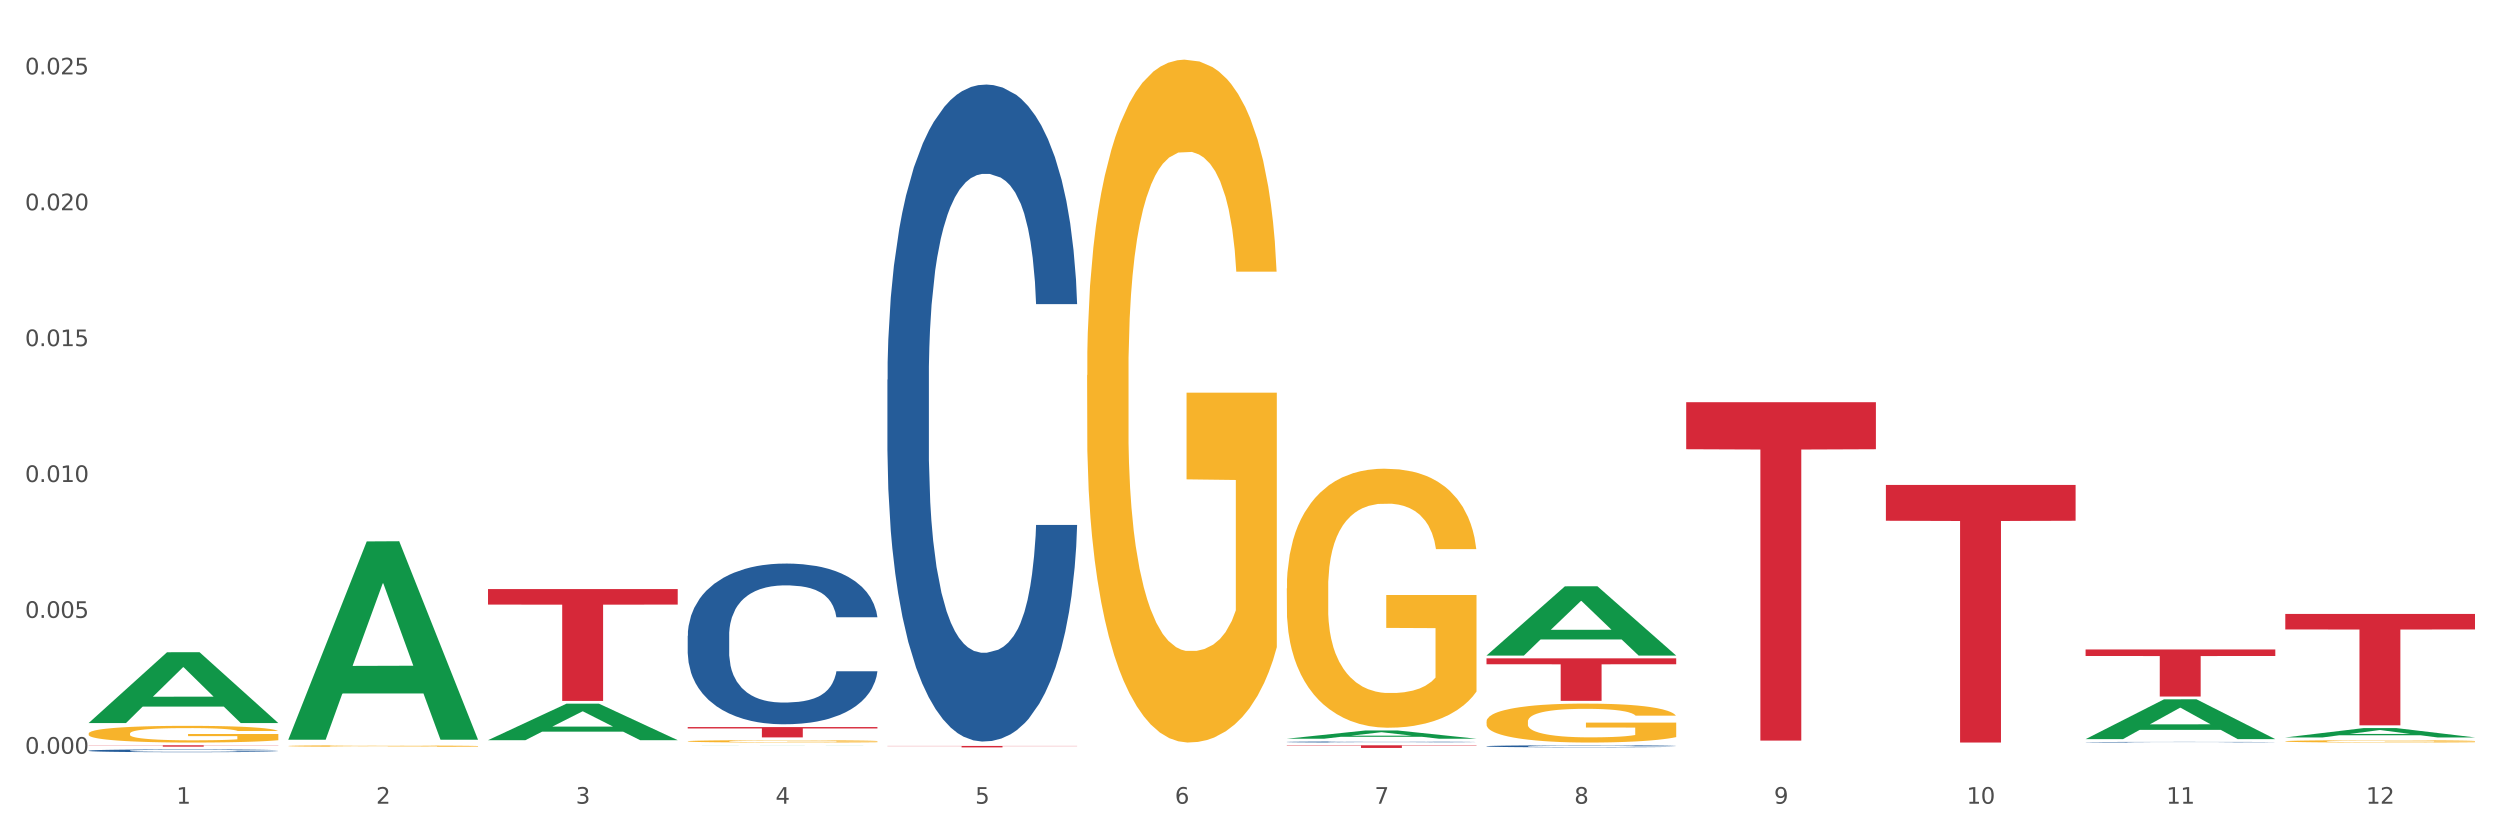 <?xml version="1.0" encoding="utf-8" standalone="no"?>
<!DOCTYPE svg PUBLIC "-//W3C//DTD SVG 1.1//EN"
  "http://www.w3.org/Graphics/SVG/1.1/DTD/svg11.dtd">
<svg xmlns:xlink="http://www.w3.org/1999/xlink" width="1080pt" height="360pt" viewBox="0 0 1080 360" xmlns="http://www.w3.org/2000/svg" version="1.1">
 <rect x="0" y="0" width="1080" height="360" fill="#333333" stroke="none"/>
 <defs>
  <style type="text/css">*{stroke-linejoin: round; stroke-linecap: butt}</style>
 </defs>
 <g id="figure_1">
  <g id="patch_1">
   <path d="M 0 360 
L 1080 360 
L 1080 0 
L 0 0 
z
" style="fill: #ffffff; stroke: #ffffff; stroke-linejoin: miter"/>
  </g>
  <g id="axes_1">
   <g id="matplotlib.axis_1">
    <g id="xtick_1">
     <g id="text_1">
      <!-- 1 -->
      <g style="fill: #4d4d4d" transform="translate(76.207 347.204) scale(0.096 -0.096)">
       <defs>
        <path id="DejaVuSans-31" d="M 794 531 
L 1825 531 
L 1825 4091 
L 703 3866 
L 703 4441 
L 1819 4666 
L 2450 4666 
L 2450 531 
L 3481 531 
L 3481 0 
L 794 0 
L 794 531 
z
" transform="scale(0.016)"/>
       </defs>
       <use xlink:href="#DejaVuSans-31"/>
      </g>
     </g>
    </g>
    <g id="xtick_2">
     <g id="text_2">
      <!-- 2 -->
      <g style="fill: #4d4d4d" transform="translate(162.476 347.204) scale(0.096 -0.096)">
       <defs>
        <path id="DejaVuSans-32" d="M 1228 531 
L 3431 531 
L 3431 0 
L 469 0 
L 469 531 
Q 828 903 1448 1529 
Q 2069 2156 2228 2338 
Q 2531 2678 2651 2914 
Q 2772 3150 2772 3378 
Q 2772 3750 2511 3984 
Q 2250 4219 1831 4219 
Q 1534 4219 1204 4116 
Q 875 4013 500 3803 
L 500 4441 
Q 881 4594 1212 4672 
Q 1544 4750 1819 4750 
Q 2544 4750 2975 4387 
Q 3406 4025 3406 3419 
Q 3406 3131 3298 2873 
Q 3191 2616 2906 2266 
Q 2828 2175 2409 1742 
Q 1991 1309 1228 531 
z
" transform="scale(0.016)"/>
       </defs>
       <use xlink:href="#DejaVuSans-32"/>
      </g>
     </g>
    </g>
    <g id="xtick_3">
     <g id="text_3">
      <!-- 3 -->
      <g style="fill: #4d4d4d" transform="translate(248.745 347.204) scale(0.096 -0.096)">
       <defs>
        <path id="DejaVuSans-33" d="M 2597 2516 
Q 3050 2419 3304 2112 
Q 3559 1806 3559 1356 
Q 3559 666 3084 287 
Q 2609 -91 1734 -91 
Q 1441 -91 1130 -33 
Q 819 25 488 141 
L 488 750 
Q 750 597 1062 519 
Q 1375 441 1716 441 
Q 2309 441 2620 675 
Q 2931 909 2931 1356 
Q 2931 1769 2642 2001 
Q 2353 2234 1838 2234 
L 1294 2234 
L 1294 2753 
L 1863 2753 
Q 2328 2753 2575 2939 
Q 2822 3125 2822 3475 
Q 2822 3834 2567 4026 
Q 2313 4219 1838 4219 
Q 1578 4219 1281 4162 
Q 984 4106 628 3988 
L 628 4550 
Q 988 4650 1302 4700 
Q 1616 4750 1894 4750 
Q 2613 4750 3031 4423 
Q 3450 4097 3450 3541 
Q 3450 3153 3228 2886 
Q 3006 2619 2597 2516 
z
" transform="scale(0.016)"/>
       </defs>
       <use xlink:href="#DejaVuSans-33"/>
      </g>
     </g>
    </g>
    <g id="xtick_4">
     <g id="text_4">
      <!-- 4 -->
      <g style="fill: #4d4d4d" transform="translate(335.014 347.204) scale(0.096 -0.096)">
       <defs>
        <path id="DejaVuSans-34" d="M 2419 4116 
L 825 1625 
L 2419 1625 
L 2419 4116 
z
M 2253 4666 
L 3047 4666 
L 3047 1625 
L 3713 1625 
L 3713 1100 
L 3047 1100 
L 3047 0 
L 2419 0 
L 2419 1100 
L 313 1100 
L 313 1709 
L 2253 4666 
z
" transform="scale(0.016)"/>
       </defs>
       <use xlink:href="#DejaVuSans-34"/>
      </g>
     </g>
    </g>
    <g id="xtick_5">
     <g id="text_5">
      <!-- 5 -->
      <g style="fill: #4d4d4d" transform="translate(421.284 347.204) scale(0.096 -0.096)">
       <defs>
        <path id="DejaVuSans-35" d="M 691 4666 
L 3169 4666 
L 3169 4134 
L 1269 4134 
L 1269 2991 
Q 1406 3038 1543 3061 
Q 1681 3084 1819 3084 
Q 2600 3084 3056 2656 
Q 3513 2228 3513 1497 
Q 3513 744 3044 326 
Q 2575 -91 1722 -91 
Q 1428 -91 1123 -41 
Q 819 9 494 109 
L 494 744 
Q 775 591 1075 516 
Q 1375 441 1709 441 
Q 2250 441 2565 725 
Q 2881 1009 2881 1497 
Q 2881 1984 2565 2268 
Q 2250 2553 1709 2553 
Q 1456 2553 1204 2497 
Q 953 2441 691 2322 
L 691 4666 
z
" transform="scale(0.016)"/>
       </defs>
       <use xlink:href="#DejaVuSans-35"/>
      </g>
     </g>
    </g>
    <g id="xtick_6">
     <g id="text_6">
      <!-- 6 -->
      <g style="fill: #4d4d4d" transform="translate(507.553 347.204) scale(0.096 -0.096)">
       <defs>
        <path id="DejaVuSans-36" d="M 2113 2584 
Q 1688 2584 1439 2293 
Q 1191 2003 1191 1497 
Q 1191 994 1439 701 
Q 1688 409 2113 409 
Q 2538 409 2786 701 
Q 3034 994 3034 1497 
Q 3034 2003 2786 2293 
Q 2538 2584 2113 2584 
z
M 3366 4563 
L 3366 3988 
Q 3128 4100 2886 4159 
Q 2644 4219 2406 4219 
Q 1781 4219 1451 3797 
Q 1122 3375 1075 2522 
Q 1259 2794 1537 2939 
Q 1816 3084 2150 3084 
Q 2853 3084 3261 2657 
Q 3669 2231 3669 1497 
Q 3669 778 3244 343 
Q 2819 -91 2113 -91 
Q 1303 -91 875 529 
Q 447 1150 447 2328 
Q 447 3434 972 4092 
Q 1497 4750 2381 4750 
Q 2619 4750 2861 4703 
Q 3103 4656 3366 4563 
z
" transform="scale(0.016)"/>
       </defs>
       <use xlink:href="#DejaVuSans-36"/>
      </g>
     </g>
    </g>
    <g id="xtick_7">
     <g id="text_7">
      <!-- 7 -->
      <g style="fill: #4d4d4d" transform="translate(593.822 347.204) scale(0.096 -0.096)">
       <defs>
        <path id="DejaVuSans-37" d="M 525 4666 
L 3525 4666 
L 3525 4397 
L 1831 0 
L 1172 0 
L 2766 4134 
L 525 4134 
L 525 4666 
z
" transform="scale(0.016)"/>
       </defs>
       <use xlink:href="#DejaVuSans-37"/>
      </g>
     </g>
    </g>
    <g id="xtick_8">
     <g id="text_8">
      <!-- 8 -->
      <g style="fill: #4d4d4d" transform="translate(680.091 347.204) scale(0.096 -0.096)">
       <defs>
        <path id="DejaVuSans-38" d="M 2034 2216 
Q 1584 2216 1326 1975 
Q 1069 1734 1069 1313 
Q 1069 891 1326 650 
Q 1584 409 2034 409 
Q 2484 409 2743 651 
Q 3003 894 3003 1313 
Q 3003 1734 2745 1975 
Q 2488 2216 2034 2216 
z
M 1403 2484 
Q 997 2584 770 2862 
Q 544 3141 544 3541 
Q 544 4100 942 4425 
Q 1341 4750 2034 4750 
Q 2731 4750 3128 4425 
Q 3525 4100 3525 3541 
Q 3525 3141 3298 2862 
Q 3072 2584 2669 2484 
Q 3125 2378 3379 2068 
Q 3634 1759 3634 1313 
Q 3634 634 3220 271 
Q 2806 -91 2034 -91 
Q 1263 -91 848 271 
Q 434 634 434 1313 
Q 434 1759 690 2068 
Q 947 2378 1403 2484 
z
M 1172 3481 
Q 1172 3119 1398 2916 
Q 1625 2713 2034 2713 
Q 2441 2713 2670 2916 
Q 2900 3119 2900 3481 
Q 2900 3844 2670 4047 
Q 2441 4250 2034 4250 
Q 1625 4250 1398 4047 
Q 1172 3844 1172 3481 
z
" transform="scale(0.016)"/>
       </defs>
       <use xlink:href="#DejaVuSans-38"/>
      </g>
     </g>
    </g>
    <g id="xtick_9">
     <g id="text_9">
      <!-- 9 -->
      <g style="fill: #4d4d4d" transform="translate(766.361 347.204) scale(0.096 -0.096)">
       <defs>
        <path id="DejaVuSans-39" d="M 703 97 
L 703 672 
Q 941 559 1184 500 
Q 1428 441 1663 441 
Q 2288 441 2617 861 
Q 2947 1281 2994 2138 
Q 2813 1869 2534 1725 
Q 2256 1581 1919 1581 
Q 1219 1581 811 2004 
Q 403 2428 403 3163 
Q 403 3881 828 4315 
Q 1253 4750 1959 4750 
Q 2769 4750 3195 4129 
Q 3622 3509 3622 2328 
Q 3622 1225 3098 567 
Q 2575 -91 1691 -91 
Q 1453 -91 1209 -44 
Q 966 3 703 97 
z
M 1959 2075 
Q 2384 2075 2632 2365 
Q 2881 2656 2881 3163 
Q 2881 3666 2632 3958 
Q 2384 4250 1959 4250 
Q 1534 4250 1286 3958 
Q 1038 3666 1038 3163 
Q 1038 2656 1286 2365 
Q 1534 2075 1959 2075 
z
" transform="scale(0.016)"/>
       </defs>
       <use xlink:href="#DejaVuSans-39"/>
      </g>
     </g>
    </g>
    <g id="xtick_10">
     <g id="text_10">
      <!-- 10 -->
      <g style="fill: #4d4d4d" transform="translate(849.576 347.204) scale(0.096 -0.096)">
       <defs>
        <path id="DejaVuSans-30" d="M 2034 4250 
Q 1547 4250 1301 3770 
Q 1056 3291 1056 2328 
Q 1056 1369 1301 889 
Q 1547 409 2034 409 
Q 2525 409 2770 889 
Q 3016 1369 3016 2328 
Q 3016 3291 2770 3770 
Q 2525 4250 2034 4250 
z
M 2034 4750 
Q 2819 4750 3233 4129 
Q 3647 3509 3647 2328 
Q 3647 1150 3233 529 
Q 2819 -91 2034 -91 
Q 1250 -91 836 529 
Q 422 1150 422 2328 
Q 422 3509 836 4129 
Q 1250 4750 2034 4750 
z
" transform="scale(0.016)"/>
       </defs>
       <use xlink:href="#DejaVuSans-31"/>
       <use xlink:href="#DejaVuSans-30" transform="translate(63.623 0)"/>
      </g>
     </g>
    </g>
    <g id="xtick_11">
     <g id="text_11">
      <!-- 11 -->
      <g style="fill: #4d4d4d" transform="translate(935.845 347.204) scale(0.096 -0.096)">
       <use xlink:href="#DejaVuSans-31"/>
       <use xlink:href="#DejaVuSans-31" transform="translate(63.623 0)"/>
      </g>
     </g>
    </g>
    <g id="xtick_12">
     <g id="text_12">
      <!-- 12 -->
      <g style="fill: #4d4d4d" transform="translate(1022.114 347.204) scale(0.096 -0.096)">
       <use xlink:href="#DejaVuSans-31"/>
       <use xlink:href="#DejaVuSans-32" transform="translate(63.623 0)"/>
      </g>
     </g>
    </g>
    <g id="xtick_13"/>
    <g id="xtick_14"/>
    <g id="xtick_15"/>
    <g id="xtick_16"/>
    <g id="xtick_17"/>
    <g id="xtick_18"/>
    <g id="xtick_19"/>
    <g id="xtick_20"/>
    <g id="xtick_21"/>
    <g id="xtick_22"/>
    <g id="xtick_23"/>
   </g>
   <g id="matplotlib.axis_2">
    <g id="ytick_1">
     <g id="text_13">
      <!-- 0.000 -->
      <g style="fill: #4d4d4d" transform="translate(10.8 325.613) scale(0.096 -0.096)">
       <defs>
        <path id="DejaVuSans-2e" d="M 684 794 
L 1344 794 
L 1344 0 
L 684 0 
L 684 794 
z
" transform="scale(0.016)"/>
       </defs>
       <use xlink:href="#DejaVuSans-30"/>
       <use xlink:href="#DejaVuSans-2e" transform="translate(63.623 0)"/>
       <use xlink:href="#DejaVuSans-30" transform="translate(95.41 0)"/>
       <use xlink:href="#DejaVuSans-30" transform="translate(159.033 0)"/>
       <use xlink:href="#DejaVuSans-30" transform="translate(222.656 0)"/>
      </g>
     </g>
    </g>
    <g id="ytick_2">
     <g id="text_14">
      <!-- 0.005 -->
      <g style="fill: #4d4d4d" transform="translate(10.8 266.918) scale(0.096 -0.096)">
       <use xlink:href="#DejaVuSans-30"/>
       <use xlink:href="#DejaVuSans-2e" transform="translate(63.623 0)"/>
       <use xlink:href="#DejaVuSans-30" transform="translate(95.41 0)"/>
       <use xlink:href="#DejaVuSans-30" transform="translate(159.033 0)"/>
       <use xlink:href="#DejaVuSans-35" transform="translate(222.656 0)"/>
      </g>
     </g>
    </g>
    <g id="ytick_3">
     <g id="text_15">
      <!-- 0.010 -->
      <g style="fill: #4d4d4d" transform="translate(10.8 208.224) scale(0.096 -0.096)">
       <use xlink:href="#DejaVuSans-30"/>
       <use xlink:href="#DejaVuSans-2e" transform="translate(63.623 0)"/>
       <use xlink:href="#DejaVuSans-30" transform="translate(95.41 0)"/>
       <use xlink:href="#DejaVuSans-31" transform="translate(159.033 0)"/>
       <use xlink:href="#DejaVuSans-30" transform="translate(222.656 0)"/>
      </g>
     </g>
    </g>
    <g id="ytick_4">
     <g id="text_16">
      <!-- 0.015 -->
      <g style="fill: #4d4d4d" transform="translate(10.8 149.529) scale(0.096 -0.096)">
       <use xlink:href="#DejaVuSans-30"/>
       <use xlink:href="#DejaVuSans-2e" transform="translate(63.623 0)"/>
       <use xlink:href="#DejaVuSans-30" transform="translate(95.41 0)"/>
       <use xlink:href="#DejaVuSans-31" transform="translate(159.033 0)"/>
       <use xlink:href="#DejaVuSans-35" transform="translate(222.656 0)"/>
      </g>
     </g>
    </g>
    <g id="ytick_5">
     <g id="text_17">
      <!-- 0.020 -->
      <g style="fill: #4d4d4d" transform="translate(10.8 90.834) scale(0.096 -0.096)">
       <use xlink:href="#DejaVuSans-30"/>
       <use xlink:href="#DejaVuSans-2e" transform="translate(63.623 0)"/>
       <use xlink:href="#DejaVuSans-30" transform="translate(95.41 0)"/>
       <use xlink:href="#DejaVuSans-32" transform="translate(159.033 0)"/>
       <use xlink:href="#DejaVuSans-30" transform="translate(222.656 0)"/>
      </g>
     </g>
    </g>
    <g id="ytick_6">
     <g id="text_18">
      <!-- 0.025 -->
      <g style="fill: #4d4d4d" transform="translate(10.8 32.139) scale(0.096 -0.096)">
       <use xlink:href="#DejaVuSans-30"/>
       <use xlink:href="#DejaVuSans-2e" transform="translate(63.623 0)"/>
       <use xlink:href="#DejaVuSans-30" transform="translate(95.41 0)"/>
       <use xlink:href="#DejaVuSans-32" transform="translate(159.033 0)"/>
       <use xlink:href="#DejaVuSans-35" transform="translate(222.656 0)"/>
      </g>
     </g>
    </g>
    <g id="ytick_7"/>
    <g id="ytick_8"/>
    <g id="ytick_9"/>
    <g id="ytick_10"/>
    <g id="ytick_11"/>
   </g>
   <g id="PolyCollection_1">
    <path d="M 38.283 312.32 
L 38.367 312.291 
L 72.164 281.768 
L 86.189 281.739 
L 120.239 312.377 
L 104.017 312.377 
L 96.666 305.243 
L 61.771 305.243 
L 61.518 305.358 
L 54.421 312.377 
L 38.283 312.377 
L 38.283 312.32 
L 66.165 300.985 
L 92.272 300.956 
L 79.345 288.269 
L 79.176 288.212 
L 79.007 288.298 
L 66.08 300.956 
L 66.165 300.985 
L 38.283 312.32 
z
" clip-path="url(#p04984a4909)" style="fill: #109648"/>
    <path d="M 814.706 209.501 
L 896.662 209.501 
L 896.662 224.965 
L 864.423 225.07 
L 864.423 320.781 
L 846.75 320.781 
L 846.75 225.07 
L 814.706 224.965 
L 814.706 209.606 
L 814.706 209.501 
z
" clip-path="url(#p04984a4909)" style="fill: #d62839"/>
    <path d="M 728.437 173.749 
L 810.392 173.749 
L 810.392 194.066 
L 778.154 194.203 
L 778.154 319.949 
L 760.481 319.949 
L 760.481 194.203 
L 728.437 194.066 
L 728.437 173.886 
L 728.437 173.749 
z
" clip-path="url(#p04984a4909)" style="fill: #d62839"/>
    <path d="M 642.167 284.411 
L 724.123 284.411 
L 724.123 286.962 
L 691.885 286.979 
L 691.885 302.769 
L 674.212 302.769 
L 674.212 286.979 
L 642.167 286.962 
L 642.167 284.428 
L 642.167 284.411 
z
" clip-path="url(#p04984a4909)" style="fill: #d62839"/>
    <path d="M 297.091 274.654 
L 297.187 274.59 
L 297.187 272.815 
L 297.478 270.405 
L 298.544 265.966 
L 299.9 262.605 
L 302.225 258.673 
L 303.484 257.024 
L 305.131 255.185 
L 308.522 252.204 
L 312.397 249.668 
L 315.109 248.273 
L 317.144 247.385 
L 321.697 245.799 
L 324.312 245.102 
L 327.025 244.531 
L 329.35 244.151 
L 333.225 243.707 
L 336.325 243.516 
L 339.909 243.453 
L 342.912 243.516 
L 346.884 243.77 
L 352.697 244.531 
L 354.925 244.975 
L 357.928 245.736 
L 361.028 246.751 
L 363.546 247.765 
L 366.453 249.224 
L 369.456 251.126 
L 372.362 253.536 
L 374.396 255.756 
L 376.043 258.102 
L 377.496 260.956 
L 378.562 264.063 
L 379.046 266.663 
L 361.318 266.663 
L 360.834 264.317 
L 359.865 261.78 
L 358.896 260.068 
L 357.831 258.673 
L 356.184 257.087 
L 354.731 256.073 
L 352.309 254.868 
L 350.081 254.107 
L 348.24 253.663 
L 346.012 253.282 
L 341.265 252.902 
L 337.875 252.902 
L 335.744 253.029 
L 333.128 253.346 
L 330.9 253.79 
L 328.284 254.551 
L 326.25 255.375 
L 324.215 256.453 
L 323.053 257.214 
L 321.309 258.609 
L 320.147 259.751 
L 318.597 261.717 
L 317.725 263.112 
L 316.175 266.727 
L 315.497 269.39 
L 315.206 271.229 
L 315.012 273.259 
L 315.012 283.152 
L 315.594 287.591 
L 316.078 289.493 
L 316.853 291.649 
L 318.306 294.44 
L 320.437 297.167 
L 322.665 299.133 
L 324.506 300.337 
L 326.25 301.225 
L 327.994 301.923 
L 330.125 302.557 
L 331.869 302.938 
L 334.484 303.318 
L 337.584 303.508 
L 340.006 303.508 
L 344.947 303.191 
L 347.175 302.874 
L 349.306 302.43 
L 351.631 301.733 
L 353.472 300.972 
L 354.537 300.401 
L 356.281 299.196 
L 357.637 297.928 
L 358.8 296.469 
L 359.575 295.201 
L 360.446 293.298 
L 361.125 291.142 
L 361.318 290.001 
L 379.046 290.001 
L 378.659 292.284 
L 377.981 294.503 
L 376.625 297.484 
L 375.559 299.196 
L 373.912 301.289 
L 372.168 303.064 
L 369.746 305.03 
L 367.518 306.489 
L 365.193 307.757 
L 362.675 308.899 
L 358.121 310.484 
L 356.475 310.928 
L 352.987 311.689 
L 350.275 312.133 
L 346.303 312.577 
L 342.234 312.831 
L 337.972 312.894 
L 334.194 312.767 
L 330.028 312.387 
L 327.412 312.006 
L 324.506 311.435 
L 321.115 310.548 
L 317.919 309.469 
L 314.916 308.201 
L 312.106 306.743 
L 309.491 305.094 
L 306.1 302.367 
L 303.581 299.703 
L 301.741 297.23 
L 300.481 295.137 
L 299.222 292.474 
L 298.544 290.635 
L 297.478 286.196 
L 297.091 282.074 
L 297.091 274.654 
z
" clip-path="url(#p04984a4909)" style="fill: #255c99"/>
    <path d="M 383.36 322.238 
L 465.316 322.238 
L 465.316 322.325 
L 433.077 322.326 
L 433.077 322.869 
L 415.404 322.869 
L 415.404 322.326 
L 383.36 322.325 
L 383.36 322.238 
L 383.36 322.238 
z
" clip-path="url(#p04984a4909)" style="fill: #d62839"/>
    <path d="M 297.091 314.079 
L 379.046 314.079 
L 379.046 314.7 
L 346.808 314.705 
L 346.808 318.552 
L 329.135 318.552 
L 329.135 314.705 
L 297.091 314.7 
L 297.091 314.083 
L 297.091 314.079 
z
" clip-path="url(#p04984a4909)" style="fill: #d62839"/>
    <path d="M 210.821 254.465 
L 292.777 254.465 
L 292.777 261.181 
L 260.539 261.226 
L 260.539 302.79 
L 242.866 302.79 
L 242.866 261.226 
L 210.821 261.181 
L 210.821 254.51 
L 210.821 254.465 
z
" clip-path="url(#p04984a4909)" style="fill: #d62839"/>
    <path d="M 38.283 321.966 
L 120.239 321.966 
L 120.239 322.048 
L 88 322.048 
L 88 322.553 
L 70.327 322.553 
L 70.327 322.048 
L 38.283 322.048 
L 38.283 321.967 
L 38.283 321.966 
z
" clip-path="url(#p04984a4909)" style="fill: #d62839"/>
    <path d="M 987.244 320.231 
L 987.341 320.23 
L 987.341 320.197 
L 987.535 320.168 
L 988.502 320.098 
L 989.954 320.04 
L 991.018 320.009 
L 992.082 319.984 
L 993.34 319.958 
L 994.888 319.932 
L 997.694 319.894 
L 999.436 319.874 
L 1001.565 319.854 
L 1005.435 319.824 
L 1008.241 319.807 
L 1011.144 319.793 
L 1015.885 319.776 
L 1018.982 319.769 
L 1022.271 319.763 
L 1026.239 319.759 
L 1029.238 319.759 
L 1035.818 319.761 
L 1041.43 319.77 
L 1044.139 319.776 
L 1047.623 319.787 
L 1049.461 319.795 
L 1052.461 319.81 
L 1055.557 319.829 
L 1057.686 319.846 
L 1060.879 319.878 
L 1063.298 319.91 
L 1065.523 319.949 
L 1066.684 319.976 
L 1067.555 320.001 
L 1068.329 320.03 
L 1069.103 320.076 
L 1051.686 320.076 
L 1051.009 320.043 
L 1049.945 320.013 
L 1048.397 319.983 
L 1047.042 319.964 
L 1044.72 319.941 
L 1042.591 319.926 
L 1040.366 319.914 
L 1037.656 319.905 
L 1035.528 319.9 
L 1032.528 319.897 
L 1026.626 319.898 
L 1022.658 319.905 
L 1019.949 319.914 
L 1018.207 319.923 
L 1016.659 319.932 
L 1014.918 319.945 
L 1012.886 319.965 
L 1011.434 319.983 
L 1009.983 320.005 
L 1008.822 320.027 
L 1007.757 320.054 
L 1006.887 320.082 
L 1006.209 320.111 
L 1005.629 320.146 
L 1005.145 320.205 
L 1005.145 320.333 
L 1005.338 320.362 
L 1005.822 320.4 
L 1006.403 320.429 
L 1007.37 320.464 
L 1008.241 320.487 
L 1009.886 320.521 
L 1011.725 320.549 
L 1013.176 320.566 
L 1014.627 320.581 
L 1017.143 320.602 
L 1019.949 320.619 
L 1022.368 320.629 
L 1025.658 320.638 
L 1027.883 320.642 
L 1029.819 320.644 
L 1034.56 320.644 
L 1037.947 320.641 
L 1041.72 320.635 
L 1044.623 320.626 
L 1047.042 320.616 
L 1049.751 320.599 
L 1051.493 320.583 
L 1051.493 320.388 
L 1030.206 320.387 
L 1030.206 320.257 
L 1069.2 320.257 
L 1069.2 320.638 
L 1067.555 320.658 
L 1065.717 320.676 
L 1063.781 320.692 
L 1060.879 320.711 
L 1057.395 320.73 
L 1054.299 320.743 
L 1051.009 320.754 
L 1047.139 320.764 
L 1042.107 320.774 
L 1039.011 320.777 
L 1035.14 320.78 
L 1030.593 320.781 
L 1026.626 320.779 
L 1022.755 320.775 
L 1018.691 320.766 
L 1014.724 320.754 
L 1011.725 320.742 
L 1008.725 320.727 
L 1005.532 320.707 
L 1003.016 320.689 
L 1001.081 320.672 
L 998.952 320.65 
L 996.63 320.622 
L 994.888 320.597 
L 993.34 320.571 
L 991.695 320.537 
L 990.534 320.508 
L 989.373 320.472 
L 988.696 320.445 
L 987.922 320.403 
L 987.341 320.344 
L 987.244 320.231 
z
" clip-path="url(#p04984a4909)" style="fill: #f7b32b"/>
    <path d="M 642.167 311.73 
L 642.264 311.715 
L 642.264 311.161 
L 642.458 310.685 
L 643.425 309.533 
L 644.877 308.58 
L 645.941 308.073 
L 647.005 307.658 
L 648.263 307.243 
L 649.811 306.813 
L 652.618 306.183 
L 654.359 305.86 
L 656.488 305.522 
L 660.358 305.03 
L 663.164 304.753 
L 666.067 304.523 
L 670.808 304.246 
L 673.905 304.123 
L 677.195 304.031 
L 681.162 303.97 
L 684.161 303.954 
L 690.741 304 
L 696.353 304.139 
L 699.062 304.246 
L 702.546 304.431 
L 704.384 304.554 
L 707.384 304.799 
L 710.48 305.122 
L 712.609 305.399 
L 715.802 305.921 
L 718.221 306.444 
L 720.446 307.089 
L 721.607 307.535 
L 722.478 307.95 
L 723.252 308.426 
L 724.026 309.179 
L 706.61 309.179 
L 705.932 308.641 
L 704.868 308.134 
L 703.32 307.642 
L 701.965 307.335 
L 699.643 306.951 
L 697.514 306.705 
L 695.289 306.521 
L 692.579 306.367 
L 690.451 306.29 
L 687.451 306.229 
L 681.549 306.244 
L 677.582 306.367 
L 674.872 306.521 
L 673.131 306.659 
L 671.582 306.813 
L 669.841 307.028 
L 667.809 307.35 
L 666.357 307.642 
L 664.906 308.011 
L 663.745 308.38 
L 662.681 308.81 
L 661.81 309.271 
L 661.132 309.748 
L 660.552 310.332 
L 660.068 311.3 
L 660.068 313.405 
L 660.262 313.881 
L 660.745 314.511 
L 661.326 314.988 
L 662.294 315.556 
L 663.164 315.941 
L 664.809 316.494 
L 666.648 316.955 
L 668.099 317.247 
L 669.551 317.493 
L 672.066 317.831 
L 674.872 318.107 
L 677.291 318.276 
L 680.581 318.43 
L 682.807 318.492 
L 684.742 318.522 
L 689.483 318.522 
L 692.87 318.476 
L 696.643 318.369 
L 699.546 318.23 
L 701.965 318.061 
L 704.674 317.785 
L 706.416 317.523 
L 706.416 314.312 
L 685.129 314.296 
L 685.129 312.16 
L 724.123 312.16 
L 724.123 318.43 
L 722.478 318.753 
L 720.64 319.045 
L 718.705 319.306 
L 715.802 319.629 
L 712.318 319.936 
L 709.222 320.151 
L 705.932 320.336 
L 702.062 320.505 
L 697.03 320.658 
L 693.934 320.72 
L 690.064 320.766 
L 685.516 320.781 
L 681.549 320.75 
L 677.678 320.674 
L 673.614 320.535 
L 669.647 320.336 
L 666.648 320.136 
L 663.648 319.89 
L 660.455 319.567 
L 657.939 319.26 
L 656.004 318.983 
L 653.875 318.63 
L 651.553 318.169 
L 649.811 317.754 
L 648.263 317.324 
L 646.618 316.77 
L 645.457 316.294 
L 644.296 315.695 
L 643.619 315.249 
L 642.845 314.558 
L 642.264 313.589 
L 642.167 311.73 
z
" clip-path="url(#p04984a4909)" style="fill: #f7b32b"/>
    <path d="M 555.898 254.186 
L 555.995 254.084 
L 555.995 250.405 
L 556.189 247.236 
L 557.156 239.571 
L 558.608 233.235 
L 559.672 229.862 
L 560.736 227.102 
L 561.994 224.343 
L 563.542 221.481 
L 566.348 217.291 
L 568.09 215.145 
L 570.219 212.896 
L 574.089 209.626 
L 576.895 207.786 
L 579.798 206.253 
L 584.539 204.414 
L 587.636 203.596 
L 590.925 202.983 
L 594.893 202.574 
L 597.892 202.472 
L 604.472 202.778 
L 610.084 203.698 
L 612.793 204.414 
L 616.276 205.64 
L 618.115 206.458 
L 621.114 208.093 
L 624.211 210.239 
L 626.34 212.079 
L 629.533 215.554 
L 631.952 219.028 
L 634.177 223.321 
L 635.338 226.285 
L 636.209 229.044 
L 636.983 232.213 
L 637.757 237.22 
L 620.34 237.22 
L 619.663 233.643 
L 618.599 230.271 
L 617.051 227 
L 615.696 224.956 
L 613.374 222.401 
L 611.245 220.766 
L 609.019 219.539 
L 606.31 218.517 
L 604.181 218.006 
L 601.182 217.598 
L 595.28 217.7 
L 591.312 218.517 
L 588.603 219.539 
L 586.861 220.459 
L 585.313 221.481 
L 583.572 222.912 
L 581.54 225.058 
L 580.088 227 
L 578.637 229.453 
L 577.476 231.906 
L 576.411 234.768 
L 575.541 237.834 
L 574.863 241.002 
L 574.283 244.886 
L 573.799 251.324 
L 573.799 265.326 
L 573.992 268.494 
L 574.476 272.685 
L 575.057 275.853 
L 576.024 279.634 
L 576.895 282.189 
L 578.54 285.869 
L 580.379 288.935 
L 581.83 290.877 
L 583.281 292.512 
L 585.797 294.76 
L 588.603 296.6 
L 591.022 297.724 
L 594.312 298.746 
L 596.537 299.155 
L 598.473 299.359 
L 603.214 299.359 
L 606.6 299.053 
L 610.374 298.337 
L 613.277 297.418 
L 615.696 296.293 
L 618.405 294.454 
L 620.147 292.716 
L 620.147 271.356 
L 598.86 271.254 
L 598.86 257.048 
L 637.854 257.048 
L 637.854 298.746 
L 636.209 300.892 
L 634.371 302.834 
L 632.435 304.572 
L 629.533 306.718 
L 626.049 308.762 
L 622.953 310.193 
L 619.663 311.419 
L 615.793 312.543 
L 610.761 313.566 
L 607.665 313.974 
L 603.794 314.281 
L 599.247 314.383 
L 595.28 314.179 
L 591.409 313.668 
L 587.345 312.748 
L 583.378 311.419 
L 580.379 310.091 
L 577.379 308.455 
L 574.186 306.309 
L 571.67 304.265 
L 569.735 302.425 
L 567.606 300.075 
L 565.284 297.009 
L 563.542 294.249 
L 561.994 291.388 
L 560.349 287.708 
L 559.188 284.54 
L 558.027 280.554 
L 557.35 277.59 
L 556.576 272.991 
L 555.995 266.552 
L 555.898 254.186 
z
" clip-path="url(#p04984a4909)" style="fill: #f7b32b"/>
    <path d="M 469.629 162.088 
L 469.726 161.818 
L 469.726 152.119 
L 469.919 143.767 
L 470.887 123.56 
L 472.338 106.856 
L 473.403 97.965 
L 474.467 90.691 
L 475.725 83.416 
L 477.273 75.872 
L 480.079 64.826 
L 481.821 59.168 
L 483.95 53.241 
L 487.82 44.619 
L 490.626 39.77 
L 493.529 35.728 
L 498.27 30.879 
L 501.366 28.723 
L 504.656 27.107 
L 508.623 26.029 
L 511.623 25.759 
L 518.203 26.568 
L 523.815 28.993 
L 526.524 30.879 
L 530.007 34.112 
L 531.846 36.267 
L 534.845 40.578 
L 537.942 46.236 
L 540.07 51.085 
L 543.263 60.246 
L 545.682 69.406 
L 547.908 80.722 
L 549.069 88.535 
L 549.94 95.81 
L 550.714 104.162 
L 551.488 117.363 
L 534.071 117.363 
L 533.394 107.934 
L 532.33 99.043 
L 530.781 90.421 
L 529.427 85.033 
L 527.104 78.297 
L 524.976 73.986 
L 522.75 70.753 
L 520.041 68.059 
L 517.912 66.712 
L 514.913 65.634 
L 509.01 65.904 
L 505.043 68.059 
L 502.334 70.753 
L 500.592 73.178 
L 499.044 75.872 
L 497.302 79.644 
L 495.27 85.302 
L 493.819 90.421 
L 492.368 96.887 
L 491.207 103.353 
L 490.142 110.897 
L 489.271 118.98 
L 488.594 127.332 
L 488.013 137.57 
L 487.53 154.544 
L 487.53 191.455 
L 487.723 199.807 
L 488.207 210.853 
L 488.788 219.205 
L 489.755 229.174 
L 490.626 235.91 
L 492.271 245.609 
L 494.109 253.692 
L 495.561 258.811 
L 497.012 263.121 
L 499.528 269.049 
L 502.334 273.898 
L 504.753 276.862 
L 508.043 279.556 
L 510.268 280.634 
L 512.203 281.173 
L 516.945 281.173 
L 520.331 280.365 
L 524.105 278.479 
L 527.008 276.054 
L 529.427 273.09 
L 532.136 268.241 
L 533.878 263.66 
L 533.878 207.351 
L 512.59 207.081 
L 512.59 169.632 
L 551.585 169.632 
L 551.585 279.556 
L 549.94 285.214 
L 548.101 290.333 
L 546.166 294.913 
L 543.263 300.571 
L 539.78 305.96 
L 536.684 309.732 
L 533.394 312.965 
L 529.523 315.928 
L 524.492 318.623 
L 521.396 319.7 
L 517.525 320.509 
L 512.978 320.778 
L 509.01 320.239 
L 505.14 318.892 
L 501.076 316.467 
L 497.109 312.965 
L 494.109 309.462 
L 491.11 305.152 
L 487.917 299.494 
L 485.401 294.105 
L 483.466 289.256 
L 481.337 283.059 
L 479.015 274.976 
L 477.273 267.702 
L 475.725 260.158 
L 474.08 250.459 
L 472.919 242.106 
L 471.758 231.599 
L 471.08 223.786 
L 470.306 211.662 
L 469.726 194.688 
L 469.629 162.088 
z
" clip-path="url(#p04984a4909)" style="fill: #f7b32b"/>
    <path d="M 297.091 320.219 
L 297.187 320.218 
L 297.187 320.184 
L 297.381 320.154 
L 298.348 320.083 
L 299.8 320.024 
L 300.864 319.992 
L 301.929 319.967 
L 303.186 319.941 
L 304.735 319.914 
L 307.541 319.875 
L 309.282 319.855 
L 311.411 319.834 
L 315.282 319.803 
L 318.088 319.786 
L 320.99 319.772 
L 325.732 319.755 
L 328.828 319.747 
L 332.118 319.741 
L 336.085 319.738 
L 339.084 319.737 
L 345.664 319.74 
L 351.276 319.748 
L 353.986 319.755 
L 357.469 319.766 
L 359.307 319.774 
L 362.307 319.789 
L 365.403 319.809 
L 367.532 319.826 
L 370.725 319.859 
L 373.144 319.891 
L 375.369 319.931 
L 376.531 319.959 
L 377.401 319.985 
L 378.176 320.014 
L 378.95 320.061 
L 361.533 320.061 
L 360.855 320.028 
L 359.791 319.996 
L 358.243 319.966 
L 356.888 319.947 
L 354.566 319.923 
L 352.437 319.907 
L 350.212 319.896 
L 347.503 319.886 
L 345.374 319.882 
L 342.374 319.878 
L 336.472 319.879 
L 332.505 319.886 
L 329.796 319.896 
L 328.054 319.905 
L 326.506 319.914 
L 324.764 319.927 
L 322.732 319.947 
L 321.281 319.966 
L 319.829 319.989 
L 318.668 320.011 
L 317.604 320.038 
L 316.733 320.067 
L 316.056 320.096 
L 315.475 320.133 
L 314.991 320.193 
L 314.991 320.323 
L 315.185 320.353 
L 315.669 320.392 
L 316.249 320.422 
L 317.217 320.457 
L 318.088 320.481 
L 319.732 320.515 
L 321.571 320.544 
L 323.022 320.562 
L 324.474 320.577 
L 326.989 320.598 
L 329.796 320.615 
L 332.215 320.626 
L 335.504 320.635 
L 337.73 320.639 
L 339.665 320.641 
L 344.406 320.641 
L 347.793 320.638 
L 351.567 320.631 
L 354.469 320.623 
L 356.888 320.612 
L 359.598 320.595 
L 361.339 320.579 
L 361.339 320.38 
L 340.052 320.379 
L 340.052 320.246 
L 379.046 320.246 
L 379.046 320.635 
L 377.401 320.655 
L 375.563 320.673 
L 373.628 320.69 
L 370.725 320.71 
L 367.242 320.729 
L 364.145 320.742 
L 360.855 320.754 
L 356.985 320.764 
L 351.954 320.774 
L 348.857 320.777 
L 344.987 320.78 
L 340.439 320.781 
L 336.472 320.779 
L 332.602 320.775 
L 328.538 320.766 
L 324.57 320.754 
L 321.571 320.741 
L 318.571 320.726 
L 315.378 320.706 
L 312.863 320.687 
L 310.927 320.67 
L 308.799 320.648 
L 306.476 320.619 
L 304.735 320.593 
L 303.186 320.567 
L 301.542 320.532 
L 300.38 320.503 
L 299.219 320.465 
L 298.542 320.438 
L 297.768 320.395 
L 297.187 320.335 
L 297.091 320.219 
z
" clip-path="url(#p04984a4909)" style="fill: #f7b32b"/>
    <path d="M 124.552 322.266 
L 124.649 322.266 
L 124.649 322.244 
L 124.842 322.226 
L 125.81 322.181 
L 127.261 322.145 
L 128.326 322.125 
L 129.39 322.109 
L 130.648 322.093 
L 132.196 322.076 
L 135.002 322.052 
L 136.744 322.04 
L 138.873 322.027 
L 142.743 322.008 
L 145.549 321.997 
L 148.452 321.988 
L 153.193 321.977 
L 156.289 321.973 
L 159.579 321.969 
L 163.546 321.967 
L 166.546 321.966 
L 173.126 321.968 
L 178.738 321.973 
L 181.447 321.977 
L 184.93 321.984 
L 186.769 321.989 
L 189.768 321.999 
L 192.865 322.011 
L 194.994 322.022 
L 198.187 322.042 
L 200.606 322.062 
L 202.831 322.087 
L 203.992 322.104 
L 204.863 322.12 
L 205.637 322.139 
L 206.411 322.168 
L 188.994 322.168 
L 188.317 322.147 
L 187.253 322.127 
L 185.705 322.108 
L 184.35 322.096 
L 182.028 322.082 
L 179.899 322.072 
L 177.673 322.065 
L 174.964 322.059 
L 172.835 322.056 
L 169.836 322.054 
L 163.934 322.054 
L 159.966 322.059 
L 157.257 322.065 
L 155.515 322.07 
L 153.967 322.076 
L 152.226 322.085 
L 150.194 322.097 
L 148.742 322.108 
L 147.291 322.123 
L 146.13 322.137 
L 145.065 322.153 
L 144.194 322.171 
L 143.517 322.19 
L 142.937 322.212 
L 142.453 322.25 
L 142.453 322.331 
L 142.646 322.349 
L 143.13 322.373 
L 143.711 322.392 
L 144.678 322.414 
L 145.549 322.429 
L 147.194 322.45 
L 149.032 322.468 
L 150.484 322.479 
L 151.935 322.489 
L 154.451 322.502 
L 157.257 322.512 
L 159.676 322.519 
L 162.966 322.525 
L 165.191 322.527 
L 167.127 322.528 
L 171.868 322.528 
L 175.254 322.526 
L 179.028 322.522 
L 181.931 322.517 
L 184.35 322.51 
L 187.059 322.5 
L 188.801 322.49 
L 188.801 322.366 
L 167.514 322.365 
L 167.514 322.283 
L 206.508 322.283 
L 206.508 322.525 
L 204.863 322.537 
L 203.025 322.548 
L 201.089 322.559 
L 198.187 322.571 
L 194.703 322.583 
L 191.607 322.591 
L 188.317 322.598 
L 184.447 322.605 
L 179.415 322.611 
L 176.319 322.613 
L 172.448 322.615 
L 167.901 322.615 
L 163.934 322.614 
L 160.063 322.611 
L 155.999 322.606 
L 152.032 322.598 
L 149.032 322.591 
L 146.033 322.581 
L 142.84 322.569 
L 140.324 322.557 
L 138.389 322.546 
L 136.26 322.532 
L 133.938 322.515 
L 132.196 322.499 
L 130.648 322.482 
L 129.003 322.461 
L 127.842 322.442 
L 126.681 322.419 
L 126.004 322.402 
L 125.23 322.375 
L 124.649 322.338 
L 124.552 322.266 
z
" clip-path="url(#p04984a4909)" style="fill: #f7b32b"/>
    <path d="M 38.283 316.898 
L 38.38 316.892 
L 38.38 316.654 
L 38.573 316.45 
L 39.541 315.955 
L 40.992 315.547 
L 42.057 315.329 
L 43.121 315.151 
L 44.379 314.973 
L 45.927 314.788 
L 48.733 314.518 
L 50.475 314.38 
L 52.603 314.235 
L 56.474 314.024 
L 59.28 313.905 
L 62.183 313.806 
L 66.924 313.687 
L 70.02 313.635 
L 73.31 313.595 
L 77.277 313.569 
L 80.277 313.562 
L 86.857 313.582 
L 92.469 313.641 
L 95.178 313.687 
L 98.661 313.767 
L 100.5 313.819 
L 103.499 313.925 
L 106.596 314.063 
L 108.724 314.182 
L 111.917 314.406 
L 114.336 314.63 
L 116.562 314.907 
L 117.723 315.098 
L 118.594 315.276 
L 119.368 315.481 
L 120.142 315.804 
L 102.725 315.804 
L 102.048 315.573 
L 100.983 315.355 
L 99.435 315.144 
L 98.081 315.013 
L 95.758 314.848 
L 93.63 314.742 
L 91.404 314.663 
L 88.695 314.597 
L 86.566 314.564 
L 83.567 314.538 
L 77.664 314.545 
L 73.697 314.597 
L 70.988 314.663 
L 69.246 314.723 
L 67.698 314.788 
L 65.956 314.881 
L 63.924 315.019 
L 62.473 315.144 
L 61.022 315.303 
L 59.86 315.461 
L 58.796 315.646 
L 57.925 315.843 
L 57.248 316.048 
L 56.667 316.298 
L 56.184 316.714 
L 56.184 317.617 
L 56.377 317.821 
L 56.861 318.091 
L 57.441 318.296 
L 58.409 318.54 
L 59.28 318.705 
L 60.925 318.942 
L 62.763 319.14 
L 64.215 319.265 
L 65.666 319.37 
L 68.182 319.515 
L 70.988 319.634 
L 73.407 319.707 
L 76.697 319.773 
L 78.922 319.799 
L 80.857 319.812 
L 85.599 319.812 
L 88.985 319.792 
L 92.759 319.746 
L 95.662 319.687 
L 98.081 319.614 
L 100.79 319.496 
L 102.532 319.384 
L 102.532 318.006 
L 81.244 317.999 
L 81.244 317.083 
L 120.239 317.083 
L 120.239 319.773 
L 118.594 319.911 
L 116.755 320.036 
L 114.82 320.148 
L 111.917 320.287 
L 108.434 320.419 
L 105.338 320.511 
L 102.048 320.59 
L 98.177 320.663 
L 93.146 320.728 
L 90.05 320.755 
L 86.179 320.775 
L 81.631 320.781 
L 77.664 320.768 
L 73.794 320.735 
L 69.73 320.676 
L 65.763 320.59 
L 62.763 320.504 
L 59.764 320.399 
L 56.571 320.26 
L 54.055 320.129 
L 52.12 320.01 
L 49.991 319.858 
L 47.669 319.66 
L 45.927 319.482 
L 44.379 319.298 
L 42.734 319.061 
L 41.573 318.856 
L 40.412 318.599 
L 39.734 318.408 
L 38.96 318.111 
L 38.38 317.696 
L 38.283 316.898 
z
" clip-path="url(#p04984a4909)" style="fill: #f7b32b"/>
    <path d="M 900.975 320.626 
L 901.072 320.626 
L 901.072 320.619 
L 901.363 320.609 
L 902.428 320.591 
L 903.784 320.577 
L 906.109 320.561 
L 907.369 320.555 
L 909.016 320.547 
L 912.406 320.535 
L 916.281 320.525 
L 918.994 320.519 
L 921.028 320.516 
L 925.581 320.509 
L 928.197 320.506 
L 930.909 320.504 
L 933.234 320.503 
L 937.109 320.501 
L 940.209 320.5 
L 943.794 320.5 
L 946.797 320.5 
L 950.768 320.501 
L 956.581 320.504 
L 958.809 320.506 
L 961.812 320.509 
L 964.912 320.513 
L 967.431 320.517 
L 970.337 320.523 
L 973.34 320.531 
L 976.246 320.541 
L 978.281 320.55 
L 979.928 320.559 
L 981.381 320.571 
L 982.446 320.583 
L 982.931 320.594 
L 965.203 320.594 
L 964.718 320.584 
L 963.75 320.574 
L 962.781 320.567 
L 961.715 320.561 
L 960.068 320.555 
L 958.615 320.551 
L 956.193 320.546 
L 953.965 320.543 
L 952.125 320.541 
L 949.897 320.54 
L 945.15 320.538 
L 941.759 320.538 
L 939.628 320.539 
L 937.012 320.54 
L 934.784 320.542 
L 932.169 320.545 
L 930.134 320.548 
L 928.1 320.552 
L 926.937 320.556 
L 925.194 320.561 
L 924.031 320.566 
L 922.481 320.574 
L 921.609 320.579 
L 920.059 320.594 
L 919.381 320.605 
L 919.091 320.612 
L 918.897 320.621 
L 918.897 320.661 
L 919.478 320.679 
L 919.962 320.686 
L 920.737 320.695 
L 922.191 320.706 
L 924.322 320.717 
L 926.55 320.725 
L 928.391 320.73 
L 930.134 320.734 
L 931.878 320.737 
L 934.009 320.739 
L 935.753 320.741 
L 938.369 320.742 
L 941.469 320.743 
L 943.89 320.743 
L 948.831 320.742 
L 951.059 320.741 
L 953.19 320.739 
L 955.515 320.736 
L 957.356 320.733 
L 958.422 320.731 
L 960.165 320.726 
L 961.522 320.721 
L 962.684 320.715 
L 963.459 320.709 
L 964.331 320.702 
L 965.009 320.693 
L 965.203 320.688 
L 982.931 320.688 
L 982.543 320.698 
L 981.865 320.707 
L 980.509 320.719 
L 979.443 320.726 
L 977.796 320.734 
L 976.053 320.741 
L 973.631 320.749 
L 971.403 320.755 
L 969.078 320.76 
L 966.559 320.765 
L 962.006 320.771 
L 960.359 320.773 
L 956.872 320.776 
L 954.159 320.778 
L 950.187 320.78 
L 946.119 320.781 
L 941.856 320.781 
L 938.078 320.781 
L 933.912 320.779 
L 931.297 320.778 
L 928.391 320.775 
L 925 320.772 
L 921.803 320.767 
L 918.8 320.762 
L 915.991 320.756 
L 913.375 320.75 
L 909.984 320.739 
L 907.466 320.728 
L 905.625 320.718 
L 904.366 320.709 
L 903.106 320.698 
L 902.428 320.691 
L 901.363 320.673 
L 900.975 320.656 
L 900.975 320.626 
z
" clip-path="url(#p04984a4909)" style="fill: #255c99"/>
    <path d="M 642.167 322.363 
L 642.264 322.362 
L 642.264 322.34 
L 642.555 322.309 
L 643.621 322.253 
L 644.977 322.21 
L 647.302 322.16 
L 648.561 322.139 
L 650.208 322.115 
L 653.599 322.077 
L 657.474 322.045 
L 660.186 322.027 
L 662.22 322.016 
L 666.774 321.996 
L 669.389 321.987 
L 672.102 321.98 
L 674.427 321.975 
L 678.302 321.969 
L 681.402 321.967 
L 684.986 321.966 
L 687.989 321.967 
L 691.961 321.97 
L 697.773 321.98 
L 700.001 321.985 
L 703.005 321.995 
L 706.105 322.008 
L 708.623 322.021 
L 711.53 322.039 
L 714.533 322.064 
L 717.439 322.094 
L 719.473 322.123 
L 721.12 322.152 
L 722.573 322.189 
L 723.639 322.228 
L 724.123 322.261 
L 706.395 322.261 
L 705.911 322.232 
L 704.942 322.199 
L 703.973 322.177 
L 702.908 322.16 
L 701.261 322.14 
L 699.808 322.127 
L 697.386 322.111 
L 695.158 322.102 
L 693.317 322.096 
L 691.089 322.091 
L 686.342 322.086 
L 682.952 322.086 
L 680.82 322.088 
L 678.205 322.092 
L 675.977 322.098 
L 673.361 322.107 
L 671.327 322.118 
L 669.292 322.131 
L 668.13 322.141 
L 666.386 322.159 
L 665.224 322.173 
L 663.674 322.198 
L 662.802 322.216 
L 661.252 322.262 
L 660.574 322.296 
L 660.283 322.32 
L 660.089 322.345 
L 660.089 322.471 
L 660.67 322.528 
L 661.155 322.552 
L 661.93 322.579 
L 663.383 322.615 
L 665.514 322.65 
L 667.742 322.675 
L 669.583 322.69 
L 671.327 322.701 
L 673.07 322.71 
L 675.202 322.718 
L 676.945 322.723 
L 679.561 322.728 
L 682.661 322.73 
L 685.083 322.73 
L 690.023 322.726 
L 692.252 322.722 
L 694.383 322.717 
L 696.708 322.708 
L 698.548 322.698 
L 699.614 322.691 
L 701.358 322.675 
L 702.714 322.659 
L 703.876 322.641 
L 704.651 322.625 
L 705.523 322.6 
L 706.201 322.573 
L 706.395 322.558 
L 724.123 322.558 
L 723.736 322.587 
L 723.058 322.616 
L 721.701 322.654 
L 720.636 322.675 
L 718.989 322.702 
L 717.245 322.725 
L 714.823 322.75 
L 712.595 322.768 
L 710.27 322.784 
L 707.751 322.799 
L 703.198 322.819 
L 701.551 322.825 
L 698.064 322.834 
L 695.351 322.84 
L 691.38 322.846 
L 687.311 322.849 
L 683.048 322.85 
L 679.27 322.848 
L 675.105 322.843 
L 672.489 322.839 
L 669.583 322.831 
L 666.192 322.82 
L 662.995 322.806 
L 659.992 322.79 
L 657.183 322.772 
L 654.567 322.751 
L 651.177 322.716 
L 648.658 322.682 
L 646.817 322.65 
L 645.558 322.624 
L 644.299 322.59 
L 643.621 322.567 
L 642.555 322.51 
L 642.167 322.458 
L 642.167 322.363 
z
" clip-path="url(#p04984a4909)" style="fill: #255c99"/>
    <path d="M 555.898 320.524 
L 555.995 320.523 
L 555.995 320.511 
L 556.286 320.495 
L 557.351 320.465 
L 558.708 320.442 
L 561.033 320.416 
L 562.292 320.405 
L 563.939 320.392 
L 567.329 320.372 
L 571.204 320.355 
L 573.917 320.346 
L 575.951 320.34 
L 580.504 320.329 
L 583.12 320.324 
L 585.832 320.321 
L 588.157 320.318 
L 592.032 320.315 
L 595.132 320.314 
L 598.717 320.313 
L 601.72 320.314 
L 605.692 320.315 
L 611.504 320.321 
L 613.732 320.324 
L 616.735 320.329 
L 619.835 320.336 
L 622.354 320.342 
L 625.26 320.352 
L 628.263 320.365 
L 631.17 320.381 
L 633.204 320.396 
L 634.851 320.412 
L 636.304 320.431 
L 637.37 320.452 
L 637.854 320.47 
L 620.126 320.47 
L 619.642 320.454 
L 618.673 320.437 
L 617.704 320.425 
L 616.638 320.416 
L 614.992 320.405 
L 613.538 320.398 
L 611.117 320.39 
L 608.889 320.385 
L 607.048 320.382 
L 604.82 320.38 
L 600.073 320.377 
L 596.682 320.377 
L 594.551 320.378 
L 591.936 320.38 
L 589.707 320.383 
L 587.092 320.388 
L 585.057 320.394 
L 583.023 320.401 
L 581.861 320.406 
L 580.117 320.415 
L 578.954 320.423 
L 577.404 320.436 
L 576.532 320.446 
L 574.982 320.47 
L 574.304 320.488 
L 574.014 320.5 
L 573.82 320.514 
L 573.82 320.581 
L 574.401 320.611 
L 574.886 320.624 
L 575.661 320.638 
L 577.114 320.657 
L 579.245 320.675 
L 581.473 320.688 
L 583.314 320.697 
L 585.057 320.703 
L 586.801 320.707 
L 588.932 320.712 
L 590.676 320.714 
L 593.292 320.717 
L 596.392 320.718 
L 598.814 320.718 
L 603.754 320.716 
L 605.982 320.714 
L 608.114 320.711 
L 610.439 320.706 
L 612.279 320.701 
L 613.345 320.697 
L 615.088 320.689 
L 616.445 320.68 
L 617.607 320.671 
L 618.382 320.662 
L 619.254 320.649 
L 619.932 320.635 
L 620.126 320.627 
L 637.854 320.627 
L 637.466 320.642 
L 636.788 320.657 
L 635.432 320.677 
L 634.366 320.689 
L 632.72 320.703 
L 630.976 320.715 
L 628.554 320.728 
L 626.326 320.738 
L 624.001 320.747 
L 621.482 320.754 
L 616.929 320.765 
L 615.282 320.768 
L 611.795 320.773 
L 609.082 320.776 
L 605.11 320.779 
L 601.042 320.781 
L 596.779 320.781 
L 593.001 320.78 
L 588.836 320.778 
L 586.22 320.775 
L 583.314 320.771 
L 579.923 320.765 
L 576.726 320.758 
L 573.723 320.75 
L 570.914 320.74 
L 568.298 320.729 
L 564.908 320.71 
L 562.389 320.692 
L 560.548 320.676 
L 559.289 320.662 
L 558.029 320.644 
L 557.351 320.631 
L 556.286 320.601 
L 555.898 320.574 
L 555.898 320.524 
z
" clip-path="url(#p04984a4909)" style="fill: #255c99"/>
    <path d="M 383.36 164.05 
L 383.457 163.79 
L 383.457 156.533 
L 383.747 146.683 
L 384.813 128.539 
L 386.169 114.801 
L 388.494 98.73 
L 389.754 91.991 
L 391.4 84.474 
L 394.791 72.292 
L 398.666 61.923 
L 401.378 56.221 
L 403.413 52.592 
L 407.966 46.112 
L 410.582 43.261 
L 413.294 40.928 
L 415.619 39.373 
L 419.494 37.558 
L 422.594 36.781 
L 426.178 36.522 
L 429.181 36.781 
L 433.153 37.818 
L 438.966 40.928 
L 441.194 42.742 
L 444.197 45.853 
L 447.297 50 
L 449.816 54.147 
L 452.722 60.109 
L 455.725 67.885 
L 458.631 77.735 
L 460.666 86.807 
L 462.312 96.398 
L 463.766 108.062 
L 464.831 120.763 
L 465.316 131.39 
L 447.588 131.39 
L 447.103 121.799 
L 446.134 111.431 
L 445.166 104.433 
L 444.1 98.73 
L 442.453 92.25 
L 441 88.103 
L 438.578 83.178 
L 436.35 80.068 
L 434.51 78.253 
L 432.281 76.698 
L 427.535 75.143 
L 424.144 75.143 
L 422.013 75.661 
L 419.397 76.957 
L 417.169 78.772 
L 414.553 81.882 
L 412.519 85.252 
L 410.485 89.658 
L 409.322 92.769 
L 407.578 98.471 
L 406.416 103.137 
L 404.866 111.172 
L 403.994 116.875 
L 402.444 131.649 
L 401.766 142.536 
L 401.475 150.053 
L 401.282 158.347 
L 401.282 198.783 
L 401.863 216.927 
L 402.347 224.703 
L 403.122 233.516 
L 404.575 244.921 
L 406.707 256.067 
L 408.935 264.102 
L 410.775 269.027 
L 412.519 272.656 
L 414.263 275.507 
L 416.394 278.099 
L 418.138 279.654 
L 420.753 281.21 
L 423.853 281.987 
L 426.275 281.987 
L 431.216 280.691 
L 433.444 279.395 
L 435.575 277.581 
L 437.9 274.729 
L 439.741 271.619 
L 440.806 269.286 
L 442.55 264.361 
L 443.906 259.177 
L 445.069 253.216 
L 445.844 248.032 
L 446.716 240.255 
L 447.394 231.443 
L 447.588 226.777 
L 465.316 226.777 
L 464.928 236.108 
L 464.25 245.18 
L 462.894 257.363 
L 461.828 264.361 
L 460.181 272.915 
L 458.437 280.173 
L 456.016 288.208 
L 453.788 294.17 
L 451.463 299.354 
L 448.944 304.019 
L 444.391 310.5 
L 442.744 312.314 
L 439.256 315.424 
L 436.544 317.239 
L 432.572 319.053 
L 428.503 320.09 
L 424.241 320.349 
L 420.463 319.831 
L 416.297 318.276 
L 413.682 316.72 
L 410.775 314.388 
L 407.385 310.759 
L 404.188 306.352 
L 401.185 301.168 
L 398.375 295.207 
L 395.76 288.467 
L 392.369 277.322 
L 389.85 266.435 
L 388.01 256.326 
L 386.75 247.772 
L 385.491 236.886 
L 384.813 229.369 
L 383.747 211.225 
L 383.36 194.376 
L 383.36 164.05 
z
" clip-path="url(#p04984a4909)" style="fill: #255c99"/>
    <path d="M 900.975 280.565 
L 982.931 280.565 
L 982.931 283.392 
L 950.692 283.411 
L 950.692 300.905 
L 933.019 300.905 
L 933.019 283.411 
L 900.975 283.392 
L 900.975 280.584 
L 900.975 280.565 
z
" clip-path="url(#p04984a4909)" style="fill: #d62839"/>
    <path d="M 987.244 265.233 
L 1069.2 265.233 
L 1069.2 271.918 
L 1036.961 271.963 
L 1036.961 313.337 
L 1019.289 313.337 
L 1019.289 271.963 
L 987.244 271.918 
L 987.244 265.278 
L 987.244 265.233 
z
" clip-path="url(#p04984a4909)" style="fill: #d62839"/>
    <path d="M 555.898 321.966 
L 637.854 321.966 
L 637.854 322.125 
L 605.615 322.126 
L 605.615 323.108 
L 587.943 323.108 
L 587.943 322.126 
L 555.898 322.125 
L 555.898 321.967 
L 555.898 321.966 
z
" clip-path="url(#p04984a4909)" style="fill: #d62839"/>
    <path d="M 38.283 324.282 
L 38.38 324.281 
L 38.38 324.25 
L 38.67 324.208 
L 39.736 324.13 
L 41.092 324.072 
L 43.417 324.003 
L 44.677 323.974 
L 46.324 323.942 
L 49.714 323.89 
L 53.589 323.846 
L 56.302 323.822 
L 58.336 323.806 
L 62.889 323.778 
L 65.505 323.766 
L 68.217 323.756 
L 70.542 323.75 
L 74.417 323.742 
L 77.517 323.738 
L 81.101 323.737 
L 84.105 323.738 
L 88.076 323.743 
L 93.889 323.756 
L 96.117 323.764 
L 99.12 323.777 
L 102.22 323.795 
L 104.739 323.813 
L 107.645 323.838 
L 110.648 323.871 
L 113.554 323.913 
L 115.589 323.952 
L 117.236 323.993 
L 118.689 324.043 
L 119.754 324.097 
L 120.239 324.143 
L 102.511 324.143 
L 102.026 324.102 
L 101.058 324.057 
L 100.089 324.027 
L 99.023 324.003 
L 97.376 323.975 
L 95.923 323.958 
L 93.501 323.937 
L 91.273 323.923 
L 89.433 323.916 
L 87.205 323.909 
L 82.458 323.902 
L 79.067 323.902 
L 76.936 323.905 
L 74.32 323.91 
L 72.092 323.918 
L 69.477 323.931 
L 67.442 323.945 
L 65.408 323.964 
L 64.245 323.978 
L 62.502 324.002 
L 61.339 324.022 
L 59.789 324.056 
L 58.917 324.081 
L 57.367 324.144 
L 56.689 324.19 
L 56.399 324.222 
L 56.205 324.258 
L 56.205 324.43 
L 56.786 324.508 
L 57.27 324.541 
L 58.045 324.579 
L 59.498 324.627 
L 61.63 324.675 
L 63.858 324.709 
L 65.698 324.73 
L 67.442 324.746 
L 69.186 324.758 
L 71.317 324.769 
L 73.061 324.776 
L 75.677 324.782 
L 78.776 324.786 
L 81.198 324.786 
L 86.139 324.78 
L 88.367 324.775 
L 90.498 324.767 
L 92.823 324.755 
L 94.664 324.741 
L 95.73 324.731 
L 97.473 324.71 
L 98.83 324.688 
L 99.992 324.663 
L 100.767 324.641 
L 101.639 324.607 
L 102.317 324.57 
L 102.511 324.55 
L 120.239 324.55 
L 119.851 324.59 
L 119.173 324.628 
L 117.817 324.681 
L 116.751 324.71 
L 115.104 324.747 
L 113.361 324.778 
L 110.939 324.812 
L 108.711 324.838 
L 106.386 324.86 
L 103.867 324.88 
L 99.314 324.907 
L 97.667 324.915 
L 94.18 324.928 
L 91.467 324.936 
L 87.495 324.944 
L 83.426 324.948 
L 79.164 324.95 
L 75.386 324.947 
L 71.22 324.941 
L 68.605 324.934 
L 65.698 324.924 
L 62.308 324.909 
L 59.111 324.89 
L 56.108 324.868 
L 53.299 324.842 
L 50.683 324.813 
L 47.292 324.766 
L 44.774 324.719 
L 42.933 324.676 
L 41.674 324.64 
L 40.414 324.593 
L 39.736 324.561 
L 38.67 324.483 
L 38.283 324.412 
L 38.283 324.282 
z
" clip-path="url(#p04984a4909)" style="fill: #255c99"/>
    <path d="M 987.244 318.566 
L 987.329 318.562 
L 1021.125 314.525 
L 1035.15 314.521 
L 1069.2 318.574 
L 1052.978 318.574 
L 1045.627 317.63 
L 1010.733 317.63 
L 1010.479 317.645 
L 1003.382 318.574 
L 987.244 318.574 
L 987.244 318.566 
L 1015.126 317.067 
L 1041.234 317.063 
L 1028.307 315.385 
L 1028.138 315.377 
L 1027.969 315.389 
L 1015.042 317.063 
L 1015.126 317.067 
L 987.244 318.566 
z
" clip-path="url(#p04984a4909)" style="fill: #109648"/>
    <path d="M 900.975 319.283 
L 901.06 319.266 
L 934.856 302.106 
L 948.881 302.09 
L 982.931 319.315 
L 966.709 319.315 
L 959.358 315.304 
L 924.463 315.304 
L 924.21 315.369 
L 917.113 319.315 
L 900.975 319.315 
L 900.975 319.283 
L 928.857 312.91 
L 954.964 312.894 
L 942.037 305.762 
L 941.868 305.729 
L 941.699 305.778 
L 928.772 312.894 
L 928.857 312.91 
L 900.975 319.283 
z
" clip-path="url(#p04984a4909)" style="fill: #109648"/>
    <path d="M 555.898 319.122 
L 555.983 319.118 
L 589.779 315.571 
L 603.804 315.568 
L 637.854 319.128 
L 621.632 319.128 
L 614.281 318.299 
L 579.387 318.299 
L 579.133 318.313 
L 572.036 319.128 
L 555.898 319.128 
L 555.898 319.122 
L 583.78 317.805 
L 609.888 317.801 
L 596.961 316.327 
L 596.792 316.32 
L 596.623 316.33 
L 583.696 317.801 
L 583.78 317.805 
L 555.898 319.122 
z
" clip-path="url(#p04984a4909)" style="fill: #109648"/>
    <path d="M 642.167 283.17 
L 642.252 283.141 
L 676.048 253.283 
L 690.074 253.255 
L 724.123 283.226 
L 707.901 283.226 
L 700.55 276.247 
L 665.656 276.247 
L 665.402 276.359 
L 658.305 283.226 
L 642.167 283.226 
L 642.167 283.17 
L 670.049 272.082 
L 696.157 272.054 
L 683.23 259.643 
L 683.061 259.587 
L 682.892 259.671 
L 669.965 272.054 
L 670.049 272.082 
L 642.167 283.17 
z
" clip-path="url(#p04984a4909)" style="fill: #109648"/>
    <path d="M 210.821 319.733 
L 210.906 319.718 
L 244.702 303.99 
L 258.728 303.975 
L 292.777 319.763 
L 276.555 319.763 
L 269.204 316.086 
L 234.31 316.086 
L 234.056 316.146 
L 226.959 319.763 
L 210.821 319.763 
L 210.821 319.733 
L 238.703 313.892 
L 264.811 313.878 
L 251.884 307.34 
L 251.715 307.31 
L 251.546 307.355 
L 238.619 313.878 
L 238.703 313.892 
L 210.821 319.733 
z
" clip-path="url(#p04984a4909)" style="fill: #109648"/>
    <path d="M 124.552 319.396 
L 124.637 319.316 
L 158.433 233.891 
L 172.458 233.81 
L 206.508 319.557 
L 190.286 319.557 
L 182.935 299.59 
L 148.041 299.59 
L 147.787 299.912 
L 140.69 319.557 
L 124.552 319.557 
L 124.552 319.396 
L 152.434 287.674 
L 178.542 287.593 
L 165.615 252.087 
L 165.446 251.926 
L 165.277 252.167 
L 152.35 287.593 
L 152.434 287.674 
L 124.552 319.396 
z
" clip-path="url(#p04984a4909)" style="fill: #109648"/>
    <path d="M 297.091 322.006 
L 297.175 322.006 
L 330.971 321.966 
L 344.997 321.966 
L 379.046 322.006 
L 362.824 322.006 
L 355.474 321.997 
L 320.579 321.997 
L 320.325 321.997 
L 313.228 322.006 
L 297.091 322.006 
L 297.091 322.006 
L 324.972 321.991 
L 351.08 321.991 
L 338.153 321.975 
L 337.984 321.975 
L 337.815 321.975 
L 324.888 321.991 
L 324.972 321.991 
L 297.091 322.006 
z
" clip-path="url(#p04984a4909)" style="fill: #109648"/>
   </g>
  </g>
 </g>
 <defs>
  <clipPath id="p04984a4909">
   <rect x="38.283" y="10.8" width="1030.917" height="329.109"/>
  </clipPath>
 </defs>
</svg>
